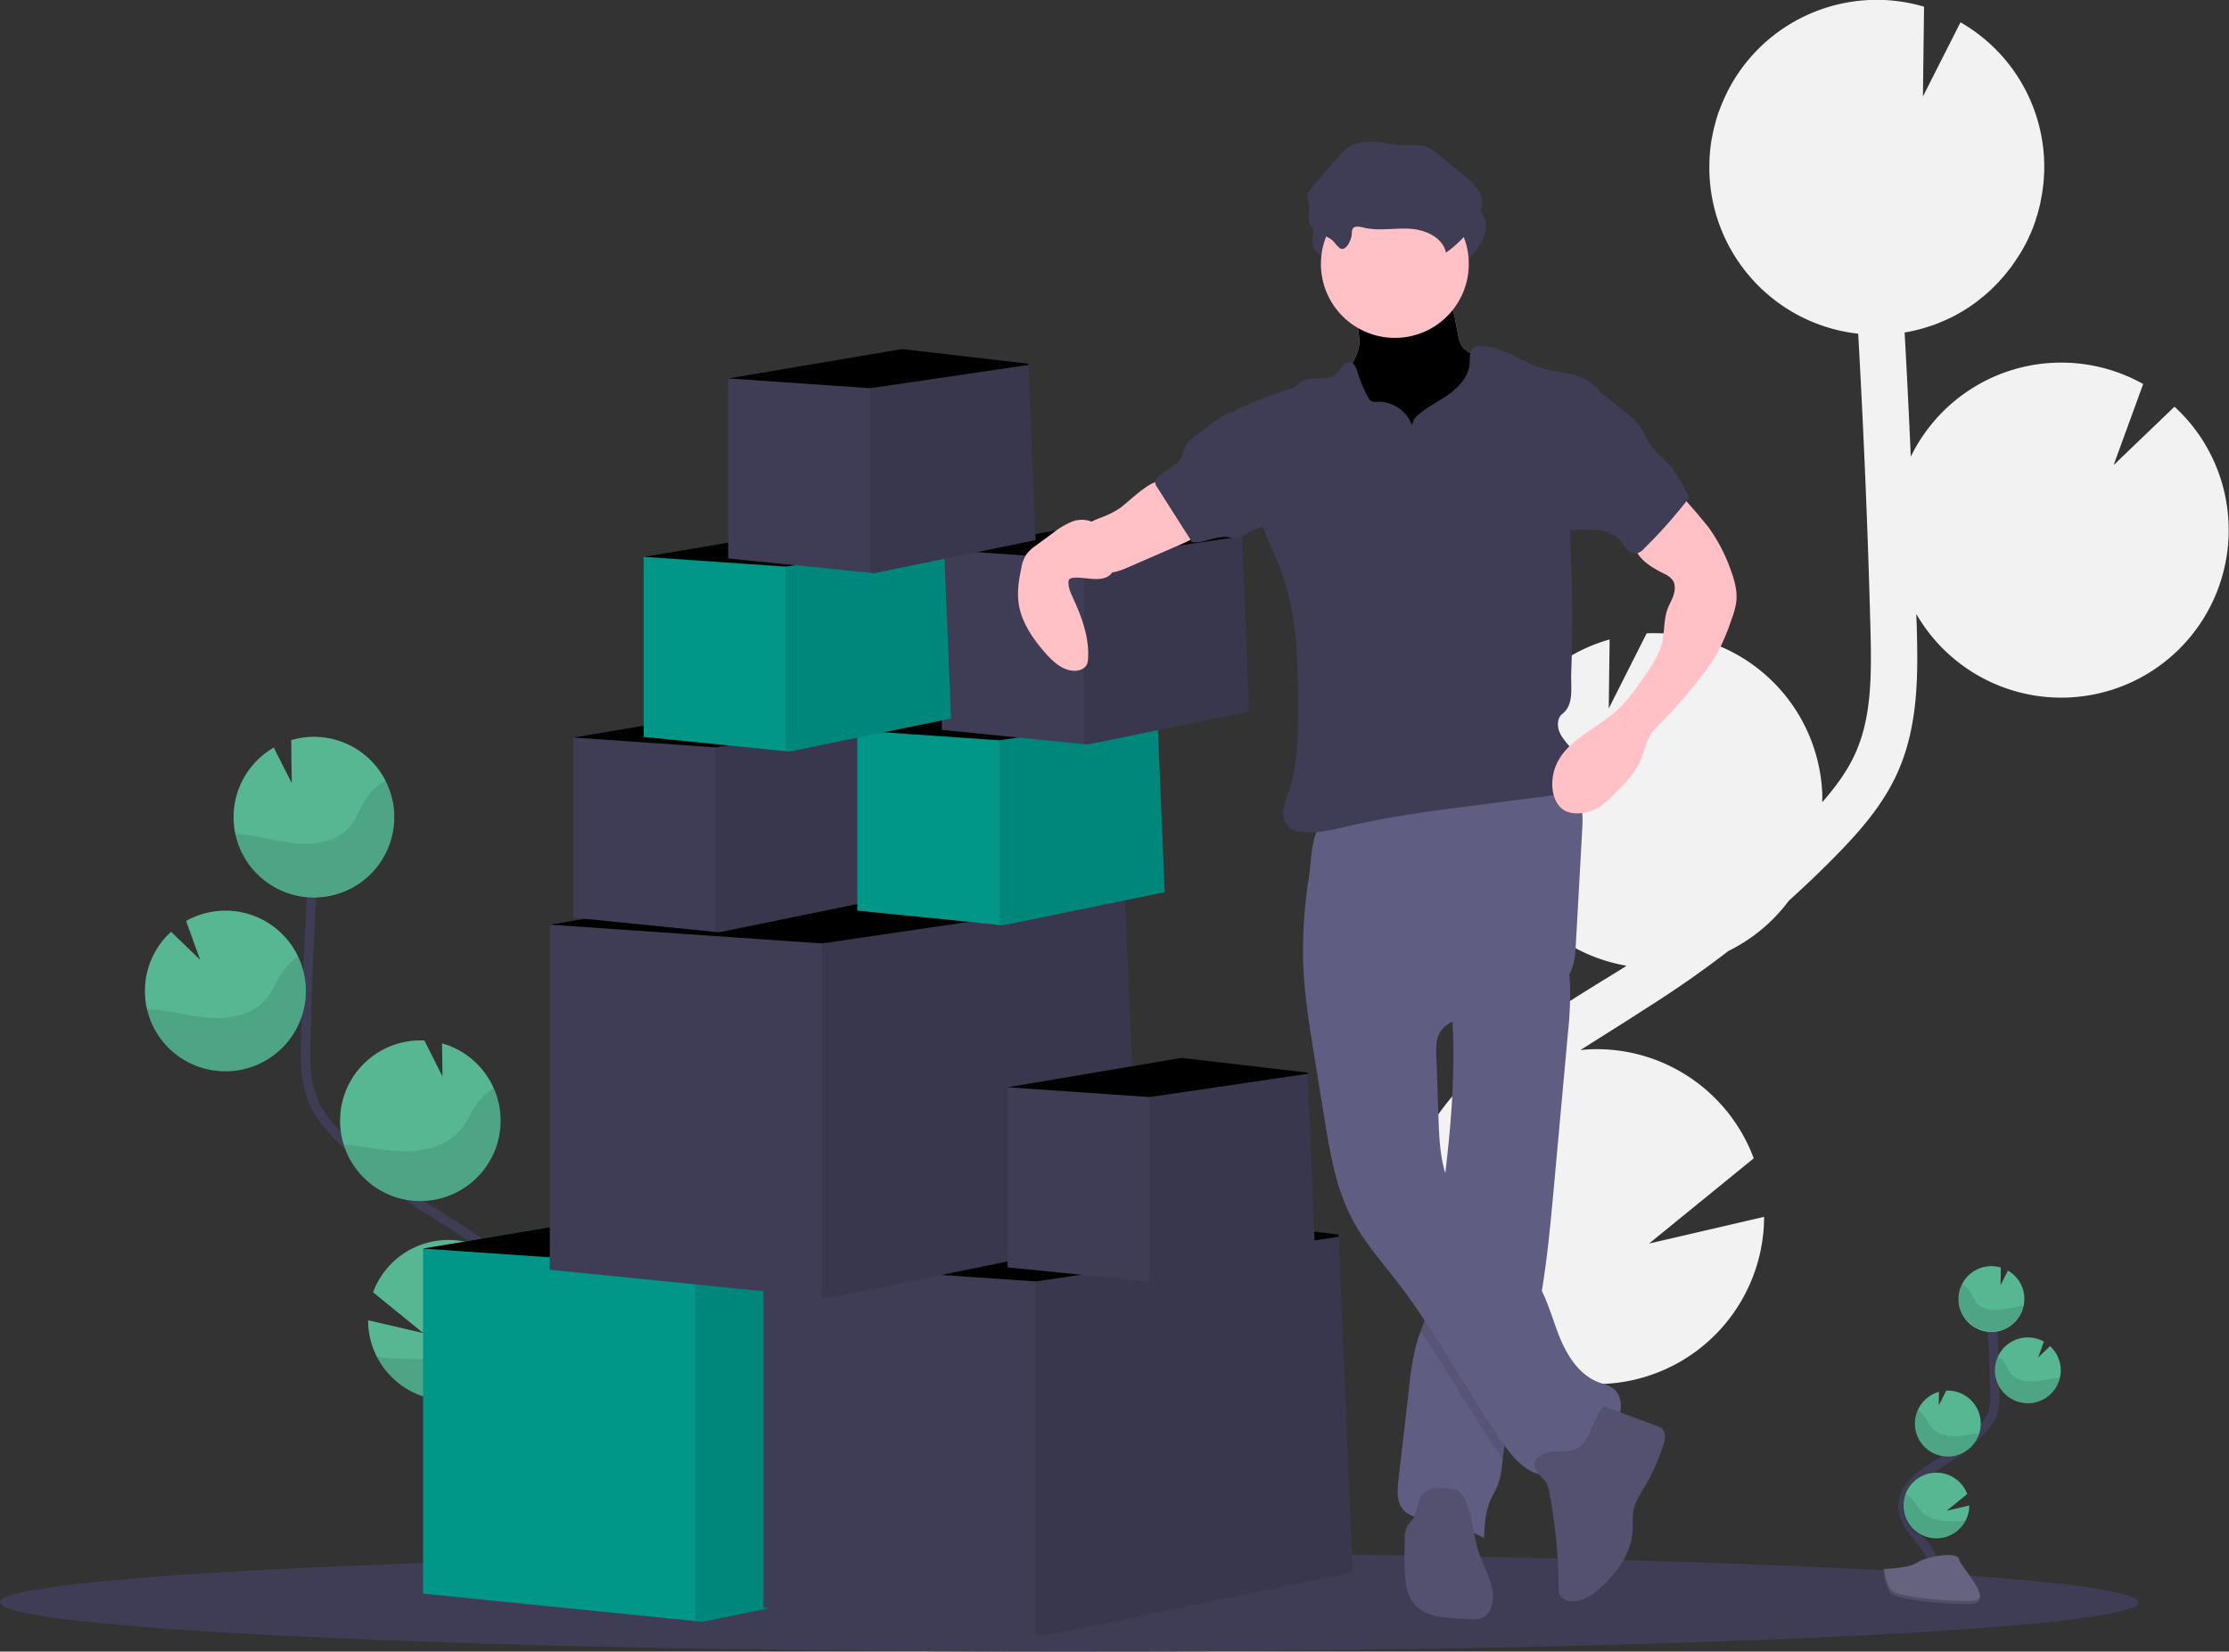 <svg xmlns="http://www.w3.org/2000/svg" xmlns:xlink="http://www.w3.org/1999/xlink" width="949.57" height="703.65"><rect width="100%" height="100%" fill="#333333" stroke="none"/><style><![CDATA[.B{opacity:.1}.C{fill:#3f3d56}.D{opacity:.05}.E{fill:#009688}.F{fill:#ffc0c6}.G{stroke-miterlimit:10}]]></style><path d="M683.32 417.43l7.47-4.6 2.13-1.38c-33.006-5.676-57.623-33.545-59.18-67a70.61 70.61 0 0 1 6.16-32.5 71.47 71.47 0 0 1 45.81-39.52l-.37 29.4 16.15-32a.64.64 0 0 1 .2 0 71.34 71.34 0 0 1 74.59 67.94c.06 1.36 0 2.7 0 4 5.62-6.4 10.72-13.28 14.1-20.8 6.84-15.25 7-32.52 6.43-53.5-1.08-41.6-2.87-83.5-5.2-125.3-34.834-3.87-61.69-32.48-63.35-67.5-.1-2.2-.07-4.34 0-6.48 0-.53 0-1.07.08-1.6.14-2.07.33-4.12.65-6.14 0-.34.12-.66.18-1q.44-2.57 1.05-5.08l.48-1.87c.5-1.82 1-3.6 1.7-5.38.2-.6.46-1.16.68-1.74.5-1.3 1.06-2.58 1.64-3.85l.94-2c.08-.17.15-.34.24-.5 15.536-30.687 50.768-45.905 83.76-36.18l-.48 38.26 16-31.6c26.937 15.42 40.714 46.567 34 76.87h.08c-.1.5-.27 1-.4 1.5-.22.94-.46 1.87-.72 2.8-.34 1.2-.72 2.36-1.1 3.53l-.92 2.62a52.49 52.49 0 0 1-1.58 3.72c-.32.72-.6 1.45-1 2.16q-1.37 2.76-3 5.4c-.37.6-.8 1.2-1.18 1.8-.76 1.18-1.53 2.35-2.36 3.5-.5.7-1.06 1.37-1.6 2.06-.78 1-1.58 2-2.4 2.9l-1.8 2c-.87.92-1.77 1.8-2.7 2.7-.6.6-1.23 1.18-1.87 1.74-1.05.93-2.15 1.82-3.26 2.7-.56.44-1.1.9-1.68 1.32q-2.53 1.88-5.23 3.53c-.34.2-.7.37-1 .57-1.5.9-3 1.72-4.6 2.5-.67.33-1.37.62-2.06.93-1.3.58-2.6 1.14-3.92 1.65-.77.3-1.56.56-2.35.83a64.05 64.05 0 0 1-4 1.23l-2.4.63c-1.46.35-2.95.64-4.45.9-.1 0-.2 0-.3.06q1.48 26.44 2.63 52.9a71.3 71.3 0 0 1 99-30.95l-12.6 34.55 25.94-24.9a71.14 71.14 0 0 1 23 49.26 69.82 69.82 0 0 1-1.81 19.65c-6.668 28.478-30.05 49.998-58.983 54.283s-57.55-9.53-72.187-34.853c0 1.8.13 3.6.18 5.38.47 18.52 1.06 41.56-8.17 62.14-6.25 13.95-16.32 25.28-26.27 35.43-6.47 6.6-13.18 13-20.06 19.2a71.34 71.34 0 0 1-25.76 21.42q-16.95 13.06-35.1 24.46l-7.35 4.74-20.58 13c1.2-.12 2.4-.25 3.6-.3 31.02-1.453 59.422 17.32 70.24 46.43l-44.58 36.3 49-11.37A71.37 71.37 0 0 1 649.2 582.6l3.3 4.12 6.5 8.13c29 36.73 37.08 71.6 22.7 98.2l-17.46-9.44c14-25.88-7-59-20.83-76.46l-6.4-8c-18.53-23-39.53-49.12-39-81.13.75-48.2 47.64-77.27 85.28-100.6z" fill="#f2f2f2"/><ellipse cx="455.5" cy="682.65" rx="455.5" ry="21" class="C"/><path d="M823.5 674.82c3-5.5-.4-12.26-4.28-17.18s-8.6-10-8.5-16.3c.14-9 9.7-14.3 17.33-19.08a84.8 84.8 0 0 0 15.55-12.51 22.79 22.79 0 0 0 4.79-6.4c1.57-3.52 1.53-7.52 1.43-11.38q-.5-19.26-1.9-38.48" fill="none" stroke="#3f3d56" stroke-width="4" class="G"/><path d="M862.4 552.82a14.06 14.06 0 0 0-7-11.5l-3.14 6.22.1-7.52a14 14 0 0 0-18 14.12 14.02 14.02 0 0 0 14.66 13.34 14.02 14.02 0 0 0 13.34-14.66zm-25.02 95a14 14 0 1 1 .67-11.3l-8.76 7.13 9.64-2.24a14 14 0 0 1-1.55 6.41zm-6.93-27.3a14 14 0 0 1-14.66-13.37 13.8 13.8 0 0 1 1.21-6.39 14.06 14.06 0 0 1 9-7.78l-.07 5.8 3.18-6.3c7.746-.362 14.318 5.624 14.68 13.37s-5.624 14.318-13.37 14.68zm34.07-22.7a14.02 14.02 0 0 1-14.66-13.34 14.02 14.02 0 0 1 13.34-14.66 13.9 13.9 0 0 1 7.52 1.78l-2.48 6.8 5.1-4.9a14 14 0 0 1 4.54 9.69 13.69 13.69 0 0 1-.36 3.86 14 14 0 0 1-13 10.77z" fill="#57b793"/><path d="M860.52 556.52c-3.24.36-6.4 1.37-9.64 1.57s-6.82-.58-8.88-3.1c-1.1-1.36-1.66-3.08-2.6-4.56a10 10 0 0 0-3.53-3.33 14 14 0 1 0 26.24 9.32 27.05 27.05 0 0 0-1.59.11zm4 41.3a14 14 0 0 1-13.35-20 10.4 10.4 0 0 1 2.82 2.83c1 1.5 1.6 3.25 2.78 4.64 2.18 2.57 5.92 3.4 9.3 3.25s6.65-1.1 10-1.42c.46 0 .94-.08 1.4-.1a14 14 0 0 1-12.97 10.79zm-34.07 22.7a14 14 0 0 1-14.66-13.37 13.8 13.8 0 0 1 1.21-6.39 11.52 11.52 0 0 1 3 2.85c1.1 1.54 1.77 3.3 3 4.73 2.37 2.64 6.35 3.57 9.94 3.48s6.82-.93 10.28-1.2a14.06 14.06 0 0 1-12.77 9.89zm6.93 27.3a14.03 14.03 0 0 1-18.545 7.045 14.03 14.03 0 0 1-7.045-18.545 14.56 14.56 0 0 1 3.08 2.75c1.33 1.63 2.2 3.47 3.76 5 2.87 2.8 7.5 4 11.62 4.08a60.15 60.15 0 0 0 7.13-.33z" class="B"/><path d="M802.33 668.47s11.07-.34 14.4-2.72 17-5.22 17.87-1.4 16.65 19 4.14 19.06-29.06-2-32.4-4-4.03-10.94-4.03-10.94z" fill="#656380"/><path d="M838.97 682.08c-12.5.1-29.06-2-32.4-4-2.53-1.54-3.55-7.1-3.88-9.65h-.37s.7 8.93 4 11 19.88 4.08 32.4 4c3.6 0 4.86-1.32 4.8-3.22-.47 1.13-1.85 1.85-4.54 1.87z" opacity=".2"/><path d="M194.4 643.97c-7.26-13.44 1-29.9 10.44-41.88s21-24.44 20.75-39.7c-.36-21.94-23.64-34.9-42.24-46.52a206.29 206.29 0 0 1-37.93-30.49c-4.57-4.67-9-9.65-11.66-15.6-3.84-8.58-3.74-18.33-3.5-27.73q1.2-47 4.64-93.82" fill="none" stroke="#3f3d56" stroke-width="4" class="G"/><path d="M99.55 346.5a34.21 34.21 0 0 1 17.08-28l7.66 15.15-.23-18.34a34.22 34.22 0 1 1-24.51 31.22zm61.02 231.56a34.2 34.2 0 0 0 37.673 17.81c15.143-3.283 26.186-16.334 26.917-31.8a33.76 33.76 0 0 0-2.23-13.88 34.22 34.22 0 0 0-64 .37l21.37 17.38-23.5-5.47a33.83 33.83 0 0 0 3.78 15.6zm16.9-66.42c17.367.794 32.57-11.56 35.345-28.723s-7.76-33.678-24.495-38.397l.18 14.1-7.7-15.33h-.1c-18.88-.88-34.9 13.7-35.78 32.6s13.7 34.9 32.6 35.78zM94.4 456.37a34.22 34.22 0 1 0-15.12-64l6 16.57-12.4-11.97a34.06 34.06 0 0 0-11.1 23.62 33.37 33.37 0 0 0 .87 9.42c3.495 14.896 16.456 25.66 31.74 26.36z" fill="#57b793"/><path d="M104.15 355.62c7.9.87 15.58 3.32 23.5 3.8s16.63-1.4 21.64-7.56c2.7-3.32 4.05-7.52 6.33-11.14a24.28 24.28 0 0 1 8.62-8.11 34.22 34.22 0 1 1-64 22.71c1.33.06 2.63.15 3.9.3zM94.4 456.37a34.24 34.24 0 0 0 32.55-48.8 25.31 25.31 0 0 0-6.88 6.88c-2.44 3.68-3.9 7.93-6.78 11.3-5.33 6.26-14.43 8.3-22.7 7.94s-16.23-2.73-24.45-3.48a49.5 49.5 0 0 0-3.45-.2 34.21 34.21 0 0 0 31.7 26.36zm83.06 55.27a34.21 34.21 0 0 0 32.82-48.17 27.67 27.67 0 0 0-7.23 7c-2.66 3.75-4.32 8.07-7.43 11.53-5.77 6.43-15.47 8.7-24.22 8.5-8.47-.18-16.63-2.26-25.05-2.9a34.24 34.24 0 0 0 31.11 24.06zm-16.9 66.42a34.2 34.2 0 0 0 37.673 17.81c15.143-3.283 26.186-16.334 26.917-31.8a33.76 33.76 0 0 0-2.23-13.88 34.26 34.26 0 0 0-7.5 6.69c-3.25 4-5.4 8.46-9.16 12.16-7 6.86-18.3 9.7-28.34 10a146.77 146.77 0 0 1-17.36-.97z" class="B"/><use xlink:href="#B" class="E"/><path d="M431.22 663.95l-132 27-3-.3v-150.7l129.03-19.35 5.97 143.35z" class="B"/><use xlink:href="#C" class="D"/><use xlink:href="#B" x="145" y="6" class="C"/><path d="M576.22 669.95l-132 27-3-.3v-150.7l129.03-19.35 5.97 143.35z" class="B"/><use xlink:href="#C" x="145" y="6" class="D"/><use xlink:href="#B" x="54" y="-138" class="C"/><path d="M485.22 525.95l-132 27-3-.3v-150.7l129.03-19.35 5.97 143.35z" class="B"/><use xlink:href="#C" x="54" y="-138" class="D"/><path d="M560.22 532.1l-68.9 14.1-1.57-.16-60.54-6.1v-76.72l74.1-12.53 53.76 6.27v.34.16l3.1 74.65z" class="C"/><path d="M560.22 532.1l-68.9 14.1-1.57-.16V467.4l67.35-10.1 3.1 74.8z" class="B"/><use xlink:href="#D" class="D"/><use xlink:href="#E" class="C"/><path d="M375.22 383.1l-68.9 14.1-1.57-.15V318.4l67.35-10.1 3.1 74.8z" class="B"/><use xlink:href="#D" x="-185" y="-149" class="D"/><use xlink:href="#E" x="121" y="-3" class="E"/><path d="M496.22 380.1l-68.9 14.1-1.57-.15V315.4l67.35-10.1 3.1 74.8z" class="B"/><use xlink:href="#D" x="-64" y="-152" class="D"/><use xlink:href="#E" x="157" y="-80" class="C"/><path d="M532.22 303.1l-68.9 14.1-1.57-.15V238.4l67.35-10.1 3.1 74.8z" class="B"/><use xlink:href="#D" x="-28" y="-229" class="D"/><use xlink:href="#F" class="F"/><use xlink:href="#F" class="B"/><path d="M668.05 439.03l-5.94 65.12c-1.55 17.08-3.13 34.23-6.17 51.1-1 5.8-2.28 11.6-3.74 17.32-4.06 15.9-9.95 31.46-11.85 47.77-.06.47-.1 1-.16 1.43-.4 3.6-.73 7.24-2 10.6-1 2.5-2.4 4.76-3.44 7.22-2 4.92-2.32 10.36-2.57 15.7a67.64 67.64 0 0 0-23.29-8c-4-.6-8.35-1-11-4-3-3.26-2.65-8.25-2.15-12.63q2.36-20.4 4.7-40.78a106.28 106.28 0 0 1 3-17.32c.54-1.9 1.2-3.75 1.85-5.6.9-2.56 1.83-5.12 2.52-7.75a93.33 93.33 0 0 0 1.98-12.83l5.34-41.72c2.55-20.72 4.5-41.54 3.93-62.4-.08-3.1-.2-6.18-.4-9.28-.28-4.5-.7-6.87 3-9.68 4.1-3.1 9.52-5.27 14.22-7.3 2.53-1.1 30.4-11 31-8.82a54.29 54.29 0 0 1 2 14.22 158.22 158.22 0 0 1-.82 17.67z" fill="#605d82"/><path d="M655.94 555.24c-1 5.8-2.28 11.6-3.74 17.32-4.06 15.9-9.95 31.46-11.85 47.77-.06.47-.1 1-.16 1.43-12.42-17.74-22.88-36.82-35-54.75.9-2.56 1.83-5.12 2.52-7.75a93.33 93.33 0 0 0 2.08-12.91l5.34-41.72a42.47 42.47 0 0 0 3 8.41c8.14 16.54 27.48 24.9 36.94 40.73q.47.74.87 1.47z" class="B"/><path d="M555.16 409.82c.4 13.26 2.53 26.4 4.65 39.5l4.37 27c2.4 14.8 4.9 29.9 11.9 43.14 5.24 9.92 12.78 18.38 19.6 27.27 16.78 21.86 29.4 46.63 45.3 69.13 4.63 6.54 11.24 13.62 19.13 12.25 5.18-.9 8.94-5.2 13-8.53 4.8-3.92 10.58-6.8 14.36-11.7s4.52-13.08-.6-16.58c-1.75-1.2-3.88-1.64-5.86-2.4-7.93-3-13.07-10.76-16.33-18.6s-5.25-16.25-9.6-23.54c-9.46-15.83-28.8-24.2-36.95-40.74-4.56-9.26-5-20-5.34-30.27l-.9-26.3c-.1-2.88-.17-5.87 1-8.5 3.1-7 12.5-7.66 20.13-8.55a68.75 68.75 0 0 0 24.67-7.78c4.4-2.37 8.67-5.4 11-9.8 2.14-4 2.43-8.7 2.68-13.25l2.64-47.7c.23-4.1.43-8.35-1-12.2-3.63-9.66-15.83-12.82-26.14-12.36-19.18.86-36.88 9.1-55 14.7-4.5 1.38-9 2.62-13.63 3.55-4 .8-9 .48-12.84 1.78-6.88 2.32-6.7 17.38-7.68 23.62a198.29 198.29 0 0 0-2.57 36.85z" fill="#605d82"/><path d="M657.5 630.14c1.7 1.7 2.24 4.2 2.68 6.57a224.15 224.15 0 0 1 3.8 39.71 6.58 6.58 0 0 0 .71 3.6 4.59 4.59 0 0 0 1.87 1.5c4.9 2.33 10.56-.92 14.64-4.5 7.55-6.6 13.94-15.5 14.37-25.52.1-2.58-.18-5.2.27-7.74.66-3.78 2.87-7.07 4.8-10.37a88.05 88.05 0 0 0 8-17.82c.74-2.34 1.24-5.28-.6-6.9a6.43 6.43 0 0 0-2.17-1.13l-22.1-8.2c-1.92-.7-6.68 11.52-7.43 12.86-1.85 3.27-3.7 5.12-7.4 5.88s-8.3-.34-11.83 1.55c-6 3.2-3 7.1.38 10.5zm-34.07 7.56a6.73 6.73 0 0 0-1.68-2.13 7.53 7.53 0 0 0-3.39-1.15c-4.2-.72-9.18-1.2-12.1 1.94-2.72 2.93-2.25 7.7-4.52 11-.72 1-1.7 1.9-2.32 3a11.26 11.26 0 0 0-1 5.38c-.12 5.1-.24 10.2.12 15.28.3 4.26 1 8.73 3.67 12.07 4.28 5.36 12 6.13 18.84 6.47l5.55.3a11 11 0 0 0 4.54-.42 7.45 7.45 0 0 0 3.92-4.31c2.9-7.18-1.68-14.9-4.5-22.1-3.25-8.3-2.67-17.48-7.14-25.3z" fill="#535070"/><path d="M577.54 109.62a4.53 4.53 0 0 1 .31-2.14c.8-1.43 2.93-1 4.53-.64 6.43 1.62 13.2.15 19.84.53s14.1 3.7 15.42 10.2A48.21 48.21 0 0 0 629.87 105c1.84-2.75 3.44-5.9 3.2-9.2-.36-4.76-4.35-8.32-8-11.34l-11-9a16.71 16.71 0 0 0-4.94-3.14c-2.54-.87-5.32-.45-8-.45-8 0-16.58-3.65-23.7 0-3 1.53-5.23 4.16-7.4 6.72l-9.83 11.64a6.21 6.21 0 0 0-1.58 2.67c-.28 1.42.45 2.82.7 4.25.46 2.6-.66 5.38.2 7.88 1.43 4.14 6.47 4.73 9.55 7.1 1.14.88 2.94 3.9 4.3 3.85 2.4-.05 4.1-4.45 4.16-6.37z" class="C"/><circle cx="594.22" cy="112.45" r="31.5" class="F"/><path d="M601.6 181.38a15.26 15.26 0 0 0-14.81-10.22 4.45 4.45 0 0 1-2.74-.35 3.79 3.79 0 0 1-1.13-1.4 55.73 55.73 0 0 1-4.59-10.86c-.5-1.67-1.2-3.64-2.88-4.07-1.36-.35-2.75.53-3.66 1.6a35 35 0 0 1-2.62 3.29c-4 3.54-11 .3-15.2 3.56-.7.53-1.26 1.2-2 1.7a9.1 9.1 0 0 1-2.31 1 221.38 221.38 0 0 0-23.88 9.33c2.8 16.84 5.66 34 12.22 49.75 3.12 7.5 6.65 14.85 9.15 22.58 5.54 17.13 5.78 35.46 5.85 53.47 0 12.32 0 24.9-4 36.56-.9 2.64-2 5.26-2.25 8s.57 5.84 2.82 7.48a9.51 9.51 0 0 0 4.35 1.53c6.9 1 13.87-.82 20.67-2.4 18.23-4.22 36.83-6.64 55.38-9l31.1-4a18.19 18.19 0 0 0 6.44-1.67c5.7-3.1 6.23-11.67 2.7-17.1-1.7-2.6-4.08-4.75-5.5-7.5s-1.54-6.64.9-8.55c5-3.9 3.5-11.13 3.74-17.45q1-26.52-.27-53a103.72 103.72 0 0 1-.18-11c.35-6.22 1.9-12.3 3.43-18.36l9.45-37.2c-2.47-3.9-7.2-6.38-11.67-7.5s-9.14-1.45-13.55-2.82c-9-2.8-17.08-9.9-26.5-9.24a4.85 4.85 0 0 0-2.06.5c-2.12 1.2-1.8 4.27-1.92 6.7-.3 5.4-4.28 9.92-8.66 13.1s-9.4 5.47-13.43 9.08a6 6 0 0 0-2.38 4.48z" class="C"/><g class="F"><path d="M476.8 216.67a37 37 0 0 1-6.62 3.41c-2.2.87-4.55 1.56-6.35 3.08a10.05 10.05 0 0 0-2.21 2.73 12.13 12.13 0 0 0 11.18 18.07c2.9-.15 5.62-1.32 8.27-2.47l22.22-9.67c3.76-1.63 7.82-3.53 9.6-7.23a1.74 1.74 0 0 0 .22-1.15 1.89 1.89 0 0 0-.92-1 49.77 49.77 0 0 1-12.93-12.2c-.9-1.24-2-4.16-3.32-4.9-4.7-2.6-15.37 8.9-19.14 11.34zm237.5-7.85l8.2 9.36 5.12 6.16a71.67 71.67 0 0 1 9.38 17.67c1.78 4.67 3.26 9.65 2.64 14.6a36 36 0 0 1-2.05 7.43 91.86 91.86 0 0 1-5.57 13.4 76.26 76.26 0 0 1-6.23 9.37 219.1 219.1 0 0 1-20.77 23.75c-2.8 2.77-4 7.26-5.2 11-2.25 6.9-7.6 12.3-12.77 17.4a35.19 35.19 0 0 1-5.49 4.72 17.8 17.8 0 0 1-10 2.84 11 11 0 0 1-4.49-.93c-3.54-1.68-5.34-5.77-5.7-9.67a20.7 20.7 0 0 1 1.72-10.36c4.7-10.4 16.77-14.92 25.3-22.52 5-4.45 8.83-10.05 12.6-15.58a54.05 54.05 0 0 0 6.37-11.17c1.9-5.1 1.16-11.1 2.83-16.27.7-2.2 2-4.16 2.7-6.33s.95-4.74-.38-6.6a9.55 9.55 0 0 0-3.71-2.72c-5.45-2.76-11.55-6.32-12.6-12.35a13.22 13.22 0 0 1 2.44-9.43 39 39 0 0 1 6.87-7.2c2.37-2.14 6.38-4.5 8.77-6.57z"/><path d="M471.53 229.73c-1.44-2.92-3.25-5.9-6.17-7.35a11.36 11.36 0 0 0-9 0 34.12 34.12 0 0 0-7.88 4.76l-7.06 5.2a17.37 17.37 0 0 0-4.19 3.87 16.11 16.11 0 0 0-2.18 6c-1 4.87-1.8 9.88-1.1 14.8 1.12 8 5.92 14.92 11.2 21 3.3 3.78 7.38 7.6 12.4 7.77 2.17.07 4.58-.8 5.48-2.76a6.83 6.83 0 0 0 .49-2.46c.54-8.88-2.64-17.55-6.34-25.64-1-2.2-2.08-4.48-2-6.9a1.86 1.86 0 0 1 .3-1.16 1.94 1.94 0 0 1 1.2-.59c5.07-1 13.8 2.94 17.36-2.7 2.3-3.72-.86-10.57-2.5-13.88z"/></g><path d="M575.88 99.7a4.66 4.66 0 0 1 .32-2.14c.8-1.44 2.93-1 4.53-.64 6.43 1.62 13.2.15 19.84.53s14.08 3.7 15.42 10.2a48.53 48.53 0 0 0 12.23-12.56c1.84-2.76 3.44-5.9 3.2-9.2-.36-4.76-4.36-8.32-8-11.33l-11-9a16.66 16.66 0 0 0-4.93-3.14c-2.55-.87-5.32-.45-8-.45-8 0-16.58-3.65-23.7 0-3 1.53-5.23 4.16-7.4 6.72l-9.84 11.64a6.23 6.23 0 0 0-1.57 2.67c-.28 1.42.45 2.82.7 4.25.46 2.6-.66 5.38.2 7.87 1.43 4.15 6.47 4.74 9.55 7.12 1.14.88 2.94 3.9 4.3 3.85 2.37-.05 4.05-4.45 4.14-6.37zm-66.9 86.33a13.06 13.06 0 0 0-3.3 3.07c-1.15 1.75-1.4 4-2.38 5.8-2.12 3.94-7.1 5.35-10.18 8.58a3.19 3.19 0 0 0-1 1.68 3.71 3.71 0 0 0 .83 2.42l14.94 23.48c5 .44 9.74-2.68 14.72-2.26 1.85.15 3.76.8 5.54.24a16.1 16.1 0 0 0 3.55-2.17c3-1.88 6.92-2.1 9.4-4.57s2.7-6.1 2.67-9.47a37.37 37.37 0 0 0-.89-8.7c-2.2-9-9.1-15.94-13.4-23.92-2.1-3.9-3.25-6.16-7.7-3.5s-8.6 6.23-12.8 9.3zm181.42-11.87a35.07 35.07 0 0 1 7.52 6.58c2.27 2.93 3.56 6.53 5.75 9.53s5 5.16 7.4 7.84c3.65 4.06 6.12 9 8.54 13.9a208.6 208.6 0 0 1-19.32 21.8 6.19 6.19 0 0 1-2.94 1.92 4.71 4.71 0 0 1-4.14-1.69c-1.08-1.12-1.84-2.52-2.87-3.7a14.75 14.75 0 0 0-9.13-4.41 62.72 62.72 0 0 0-10.35-.15 4 4 0 0 1-2.21-.37 3.65 3.65 0 0 1-1.2-1.38c-4-6.88-2.75-15.52-1.32-23.38l3.27-18a40.44 40.44 0 0 1 2.73-10c1.24-2.65 4-7.15 7.42-6.35s7.96 5.76 10.85 7.84z" class="C"/><use xlink:href="#E" x="30" y="-77" class="E"/><path d="M405.22 306.1l-68.9 14.1-1.57-.15V241.4l67.35-10.1 3.1 74.8z" class="B"/><use xlink:href="#D" x="-155" y="-226" class="D"/><path d="M441.22 230.1l-68.9 14.1-1.57-.16-60.54-6.1v-76.72l74.1-12.53 53.76 6.27v.34.16l3.1 74.65z" class="C"/><path d="M441.22 230.1l-68.9 14.1-1.57-.16V165.4l67.35-10.1 3.1 74.8z" class="B"/><use xlink:href="#D" x="-119" y="-302" class="D"/><defs ><path id="B" d="M431.22 663.95l-132 27-3-.3-116-11.7v-147l142-24 103 12 .03.65.01.32 5.96 143.03z"/><path id="C" d="M425.26 520.92l-.04.03-129 19-116-8 142-24 103 12 .03.65.01.32z"/><path id="D" d="M557.1 457.46v.02l-67.33 9.92-60.54-4.18 74.1-12.53 53.76 6.27v.34.16z"/><path id="E" d="M375.22 383.1l-68.9 14.1-1.57-.15-60.54-6.1v-76.72l74.1-12.53 53.76 6.27v.34.16l3.1 74.65z"/><path id="F" d="M579.14 146.27c-.73 6.5-5.7 11.74-7.53 18-2.76 9.45 2 19.6 8.56 27a59.77 59.77 0 0 0 41.62 19.74 17.91 17.91 0 0 0 6.88-.75 14.94 14.94 0 0 0 5.23-3.58c4.92-4.95 7.57-11.8 8.62-18.7s.65-13.94.24-20.9a11.83 11.83 0 0 0-.78-4.22 10.72 10.72 0 0 0-2.71-3.33 63 63 0 0 0-11.65-8.47c-1.8-1-3.73-2-4.88-3.73a12.21 12.21 0 0 1-1.51-4.47l-1.3-6.56a12.86 12.86 0 0 0-1.89-5.32c-2.27-3.06-6.62-3.48-10.43-3.63l-14-.55c-4.35-.17-10.07-1.42-14.32-.56-4 .8-2.65 4.45-1.93 7.77a56.18 56.18 0 0 1 1.77 12.28z"/></defs></svg>